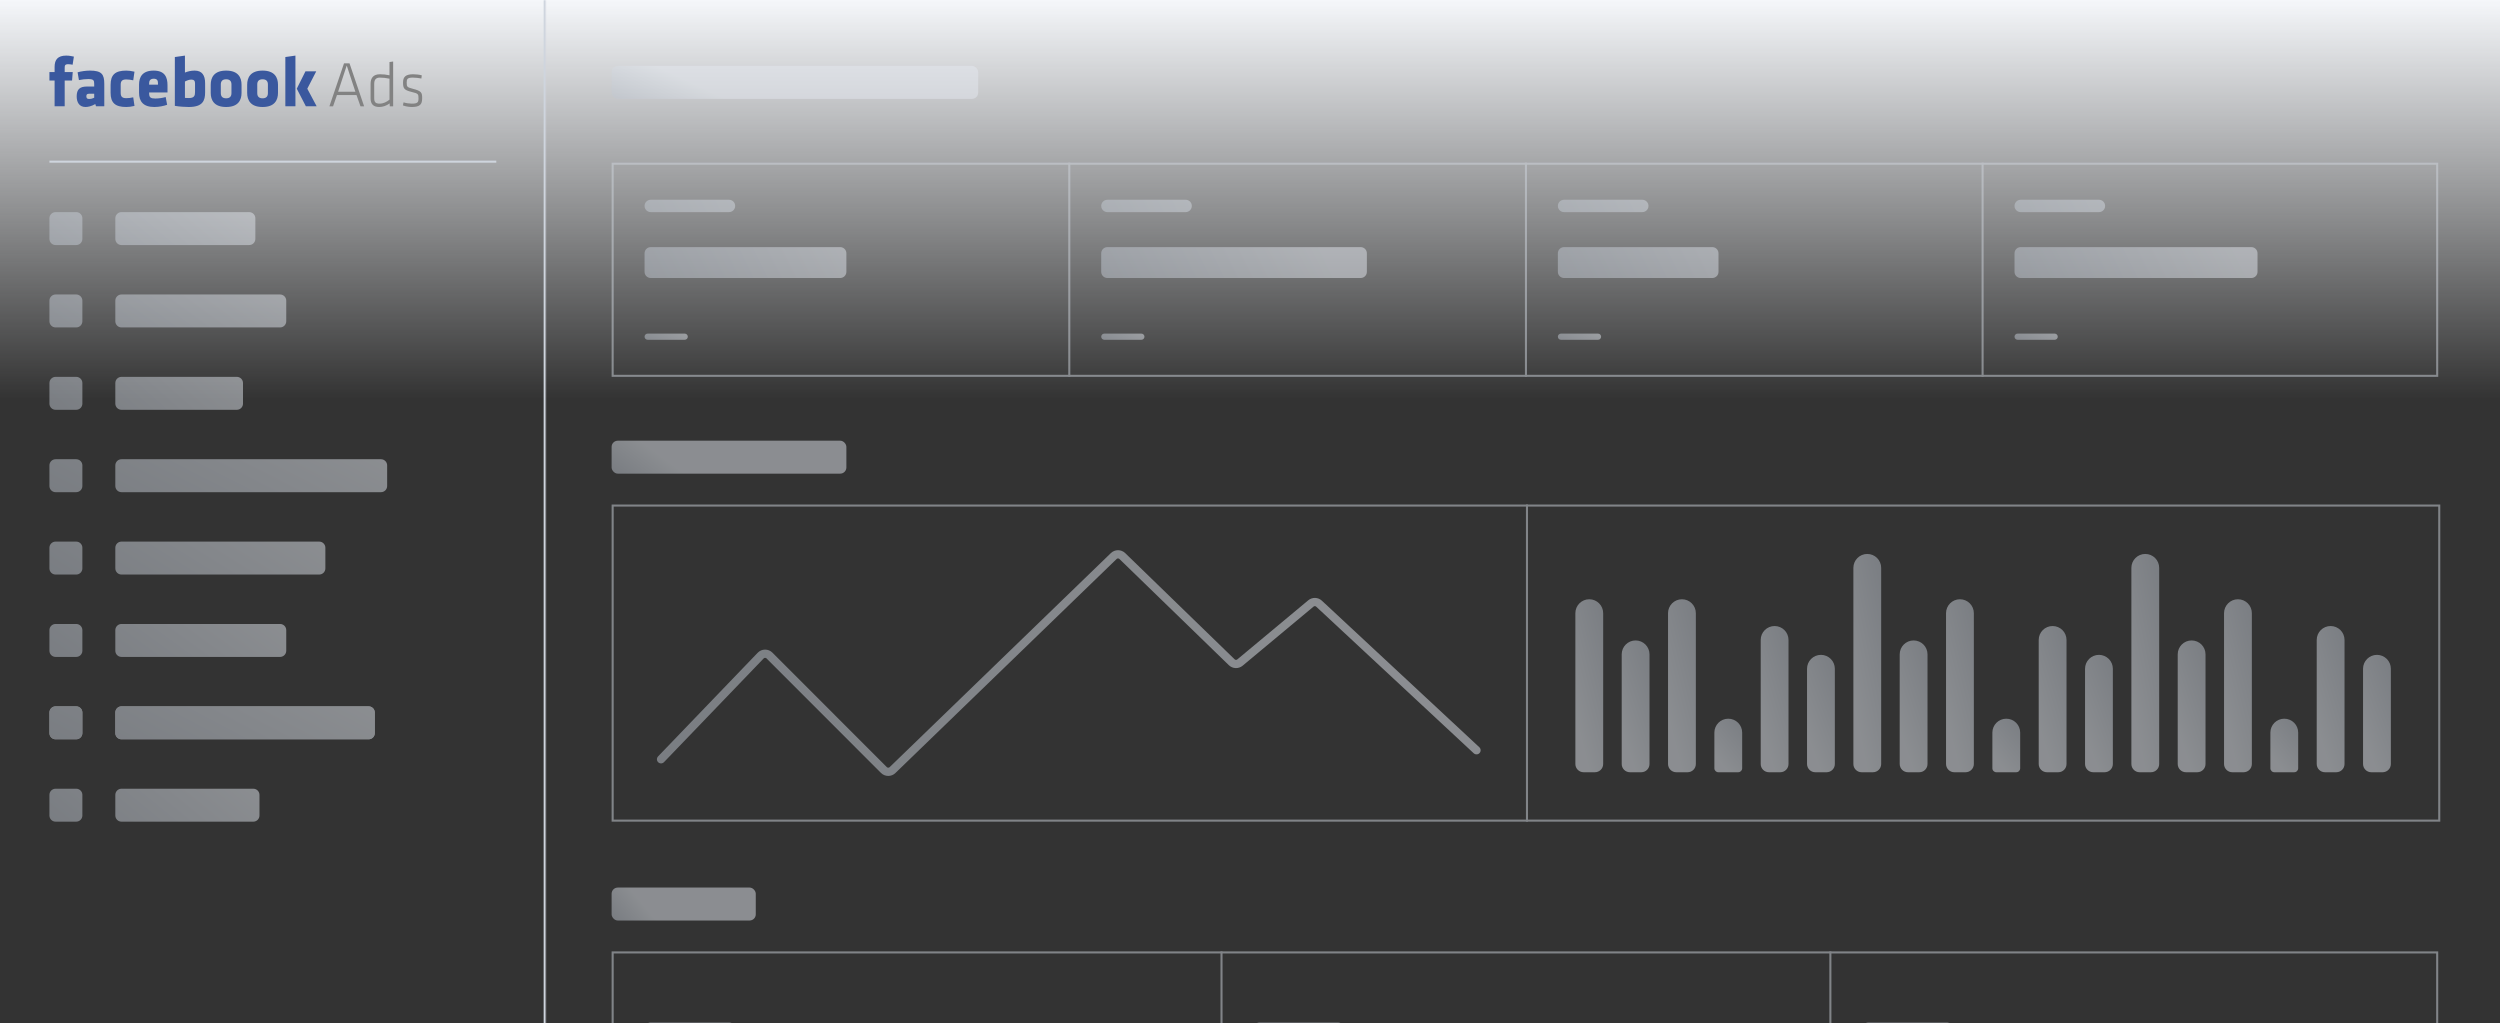 <svg width="1214" height="497" viewBox="0 0 1214 497" fill="none" xmlns="http://www.w3.org/2000/svg">
<rect x="0" y="0" width="1214" height="497" fill="#333333" stroke="none"/>
<g clip-path="url(#clip0_1578_7438)">
<rect width="1214" height="497" fill="url(#paint0_linear_1578_7438)"/>
<mask id="path-1-inside-1_1578_7438" fill="white">
<path d="M0 0H265V801H0V0Z"/>
</mask>
<path d="M264 0V801H266V0H264Z" fill="#CFD5DE" mask="url(#path-1-inside-1_1578_7438)"/>
<path d="M35.877 27.487C34.545 27.21 33.53 27 32.132 27C28.117 27 26.515 28.957 26.515 32.441V34.98H24V39.094H26.515V51.617H31.415V39.094H34.992L35.328 34.98H31.415V32.994C31.415 31.878 31.518 31.181 33.083 31.181C33.66 31.181 34.582 31.286 35.262 31.429L35.877 27.487ZM50.642 51.617V40.773C50.642 36.068 49.385 34.283 43.637 34.283C41.727 34.283 39.24 34.636 37.675 35.123L38.327 38.893C39.892 38.578 41.355 38.397 42.817 38.397C45.435 38.397 45.742 38.998 45.742 40.735V42.024H42.165C38.765 42.024 37.237 43.389 37.237 46.806C37.237 49.698 38.495 51.96 41.56 51.96C42.678 51.96 44.382 51.617 46.283 50.529L46.627 51.617H50.642ZM45.742 47.465C44.997 47.818 44.28 48.056 43.255 48.056C42.305 48.056 41.932 47.675 41.932 46.73C41.932 45.794 42.342 45.517 43.395 45.517H45.742V47.465ZM58.607 41.117C58.607 39.38 59.315 38.578 61.29 38.578C62.249 38.578 63.675 38.75 64.699 38.998L65.305 34.808C63.637 34.426 62.445 34.283 61.29 34.283C55.915 34.283 53.707 36.345 53.707 41.194V45.059C53.707 49.908 55.915 51.96 61.29 51.96C62.445 51.96 63.637 51.827 65.305 51.435L64.699 47.255C63.507 47.531 62.547 47.675 61.29 47.675C59.315 47.675 58.607 46.873 58.607 45.126V41.117ZM81.337 44.887V41.327C81.337 37.633 80.144 34.283 74.63 34.283C69.115 34.283 67.522 37.423 67.522 41.089V45.059C67.522 49.24 69.562 51.96 74.937 51.96C77.247 51.96 79.669 51.435 81.16 50.882L80.452 47.121C78.989 47.569 76.94 47.846 75.412 47.846C73.167 47.846 72.422 47.321 72.422 45.374V44.887H81.337ZM76.707 41.117H72.422V40.392C72.422 39.199 72.962 38.225 74.667 38.225C76.362 38.225 76.707 39.199 76.707 40.392V41.117ZM99.605 44.811V40.42C99.605 36.621 98.179 34.283 94.5 34.283C92.702 34.283 91.137 34.703 89.805 35.228V27L84.905 27.697V51.407C87.187 51.788 89.87 51.96 91.64 51.96C98.487 51.96 99.605 48.858 99.605 44.811ZM89.805 39.59C90.727 39.094 91.882 38.645 92.935 38.645C94.23 38.645 94.705 39.342 94.705 40.459V44.849C94.705 46.453 94.267 47.608 91.817 47.608C91.137 47.608 90.522 47.608 89.805 47.531V39.59ZM109.814 51.96C115.702 51.96 117.295 48.581 117.295 45.097V41.155C117.295 37.671 115.702 34.283 109.814 34.283C103.927 34.283 102.325 37.671 102.325 41.155V45.097C102.325 48.581 103.927 51.96 109.814 51.96ZM109.814 47.741C108.044 47.741 107.225 46.835 107.225 45.231V41.012C107.225 39.408 108.044 38.502 109.814 38.502C111.584 38.502 112.395 39.408 112.395 41.012V45.231C112.395 46.835 111.584 47.741 109.814 47.741ZM127.504 51.96C133.392 51.96 134.994 48.581 134.994 45.097V41.155C134.994 37.671 133.392 34.283 127.504 34.283C121.617 34.283 120.024 37.671 120.024 41.155V45.097C120.024 48.581 121.617 51.96 127.504 51.96ZM127.504 47.741C125.734 47.741 124.924 46.835 124.924 45.231V41.012C124.924 39.408 125.734 38.502 127.504 38.502C129.274 38.502 130.094 39.408 130.094 41.012V45.231C130.094 46.835 129.274 47.741 127.504 47.741ZM143.462 51.617V27L138.562 27.697V51.617H143.462ZM144.114 43.074L148.529 51.617H153.774L149.219 43.074L153.569 34.636H148.334L144.114 43.074Z" fill="#3A589E"/>
<path d="M175.051 51.645H176.821L169.722 30.751H167.058L159.95 51.645H161.73L163.63 46.157H173.122L175.051 51.645ZM168.372 31.82L172.573 44.553H164.18L168.372 31.82ZM179.951 47.722C179.951 50.49 181.264 51.96 184.171 51.96C185.829 51.96 187.692 51.368 189.201 50.204L189.285 51.645H190.915V29.873L189.136 30.121V36.555C187.422 36.211 186.108 36.058 184.543 36.058C181.171 36.058 179.951 37.967 179.951 40.764V47.722ZM189.136 48.381C187.729 49.545 186.136 50.328 184.301 50.328C182.28 50.328 181.721 49.488 181.721 47.722V40.764C181.721 38.693 182.522 37.69 184.478 37.69C185.922 37.69 187.515 37.872 189.136 38.215V48.381ZM205 47.789C205 44.935 204.758 44.21 200.37 43.083C197.622 42.358 197.492 42.138 197.492 40.038C197.492 38.378 197.864 37.69 200.463 37.69C201.693 37.69 203.435 37.872 204.627 38.13L204.814 36.583C203.649 36.24 201.963 36.058 200.584 36.058C196.914 36.058 195.722 37.433 195.722 39.972C195.722 42.768 196.029 43.713 199.765 44.62C203.165 45.431 203.221 45.66 203.221 47.856C203.221 49.794 202.671 50.328 199.914 50.328C198.815 50.328 197.25 50.108 195.964 49.708L195.657 51.178C196.765 51.645 198.535 51.96 200.035 51.96C204.022 51.96 205 50.548 205 47.789Z" fill="#828282"/>
<line x1="24" y1="78.5" x2="241" y2="78.5" stroke="#CFD5DE"/>
<g opacity="0.5">
<path d="M24 106C24 104.343 25.343 103 27 103H37C38.657 103 40 104.343 40 106V116C40 117.657 38.657 119 37 119H27C25.343 119 24 117.657 24 116V106Z" fill="url(#paint1_linear_1578_7438)"/>
<path d="M56 106C56 104.343 57.343 103 59 103H121C122.657 103 124 104.343 124 106V116C124 117.657 122.657 119 121 119H59C57.343 119 56 117.657 56 116V106Z" fill="url(#paint2_linear_1578_7438)"/>
<path d="M24 146C24 144.343 25.343 143 27 143H37C38.657 143 40 144.343 40 146V156C40 157.657 38.657 159 37 159H27C25.343 159 24 157.657 24 156V146Z" fill="url(#paint3_linear_1578_7438)"/>
<path d="M56 146C56 144.343 57.343 143 59 143H136C137.657 143 139 144.343 139 146V156C139 157.657 137.657 159 136 159H59C57.343 159 56 157.657 56 156V146Z" fill="url(#paint4_linear_1578_7438)"/>
<path d="M24 186C24 184.343 25.343 183 27 183H37C38.657 183 40 184.343 40 186V196C40 197.657 38.657 199 37 199H27C25.343 199 24 197.657 24 196V186Z" fill="url(#paint5_linear_1578_7438)"/>
<path d="M56 186C56 184.343 57.343 183 59 183H115C116.657 183 118 184.343 118 186V196C118 197.657 116.657 199 115 199H59C57.343 199 56 197.657 56 196V186Z" fill="url(#paint6_linear_1578_7438)"/>
<path d="M24 226C24 224.343 25.343 223 27 223H37C38.657 223 40 224.343 40 226V236C40 237.657 38.657 239 37 239H27C25.343 239 24 237.657 24 236V226Z" fill="url(#paint7_linear_1578_7438)"/>
<path d="M56 226C56 224.343 57.343 223 59 223H185C186.657 223 188 224.343 188 226V236C188 237.657 186.657 239 185 239H59C57.343 239 56 237.657 56 236V226Z" fill="url(#paint8_linear_1578_7438)"/>
<path d="M24 266C24 264.343 25.343 263 27 263H37C38.657 263 40 264.343 40 266V276C40 277.657 38.657 279 37 279H27C25.343 279 24 277.657 24 276V266Z" fill="url(#paint9_linear_1578_7438)"/>
<path d="M56 266C56 264.343 57.343 263 59 263H155C156.657 263 158 264.343 158 266V276C158 277.657 156.657 279 155 279H59C57.343 279 56 277.657 56 276V266Z" fill="url(#paint10_linear_1578_7438)"/>
<path d="M24 306C24 304.343 25.343 303 27 303H37C38.657 303 40 304.343 40 306V316C40 317.657 38.657 319 37 319H27C25.343 319 24 317.657 24 316V306Z" fill="url(#paint11_linear_1578_7438)"/>
<path d="M56 306C56 304.343 57.343 303 59 303H136C137.657 303 139 304.343 139 306V316C139 317.657 137.657 319 136 319H59C57.343 319 56 317.657 56 316V306Z" fill="url(#paint12_linear_1578_7438)"/>
<path d="M24 346C24 344.343 25.343 343 27 343H37C38.657 343 40 344.343 40 346V356C40 357.657 38.657 359 37 359H27C25.343 359 24 357.657 24 356V346Z" fill="#E3E8EF"/>
<path d="M24 346C24 344.343 25.343 343 27 343H37C38.657 343 40 344.343 40 346V356C40 357.657 38.657 359 37 359H27C25.343 359 24 357.657 24 356V346Z" fill="url(#paint13_linear_1578_7438)"/>
<path d="M56 346C56 344.343 57.343 343 59 343H179C180.657 343 182 344.343 182 346V356C182 357.657 180.657 359 179 359H59C57.343 359 56 357.657 56 356V346Z" fill="#E3E8EF"/>
<path d="M56 346C56 344.343 57.343 343 59 343H179C180.657 343 182 344.343 182 346V356C182 357.657 180.657 359 179 359H59C57.343 359 56 357.657 56 356V346Z" fill="url(#paint14_linear_1578_7438)"/>
<path d="M24 386C24 384.343 25.343 383 27 383H37C38.657 383 40 384.343 40 386V396C40 397.657 38.657 399 37 399H27C25.343 399 24 397.657 24 396V386Z" fill="url(#paint15_linear_1578_7438)"/>
<path d="M56 386C56 384.343 57.343 383 59 383H123C124.657 383 126 384.343 126 386V396C126 397.657 124.657 399 123 399H59C57.343 399 56 397.657 56 396V386Z" fill="url(#paint16_linear_1578_7438)"/>
</g>
<rect opacity="0.5" x="297" y="32" width="178" height="16" rx="3" fill="url(#paint17_linear_1578_7438)"/>
<rect opacity="0.5" x="297" y="214" width="114" height="16" rx="3" fill="url(#paint18_linear_1578_7438)"/>
<rect opacity="0.5" x="297" y="431" width="70" height="16" rx="3" fill="url(#paint19_linear_1578_7438)"/>
<g opacity="0.5">
<rect x="297.5" y="79.5" width="886" height="103" stroke="#CFD5DE"/>
<path d="M313 100C313 98.343 314.343 97 316 97H354C355.657 97 357 98.343 357 100C357 101.657 355.657 103 354 103H316C314.343 103 313 101.657 313 100Z" fill="url(#paint20_linear_1578_7438)"/>
<path d="M313 123C313 121.343 314.343 120 316 120H408C409.657 120 411 121.343 411 123V132C411 133.657 409.657 135 408 135H316C314.343 135 313 133.657 313 132V123Z" fill="url(#paint21_linear_1578_7438)"/>
<path d="M313 163.5C313 162.672 313.672 162 314.5 162H332.5C333.328 162 334 162.672 334 163.5C334 164.328 333.328 165 332.5 165H314.5C313.672 165 313 164.328 313 163.5Z" fill="url(#paint22_linear_1578_7438)"/>
<line x1="519.25" y1="79" x2="519.25" y2="183" stroke="#CFD5DE"/>
<path d="M534.75 100C534.75 98.343 536.093 97 537.75 97H575.75C577.407 97 578.75 98.343 578.75 100C578.75 101.657 577.407 103 575.75 103H537.75C536.093 103 534.75 101.657 534.75 100Z" fill="url(#paint23_linear_1578_7438)"/>
<path d="M534.75 123C534.75 121.343 536.093 120 537.75 120H660.75C662.407 120 663.75 121.343 663.75 123V132C663.75 133.657 662.407 135 660.75 135H537.75C536.093 135 534.75 133.657 534.75 132V123Z" fill="url(#paint24_linear_1578_7438)"/>
<path d="M534.75 163.5C534.75 162.672 535.422 162 536.25 162H554.25C555.078 162 555.75 162.672 555.75 163.5C555.75 164.328 555.078 165 554.25 165H536.25C535.422 165 534.75 164.328 534.75 163.5Z" fill="url(#paint25_linear_1578_7438)"/>
<line x1="741" y1="79" x2="741" y2="183" stroke="#CFD5DE"/>
<path d="M756.5 100C756.5 98.343 757.843 97 759.5 97H797.5C799.157 97 800.5 98.343 800.5 100C800.5 101.657 799.157 103 797.5 103H759.5C757.843 103 756.5 101.657 756.5 100Z" fill="url(#paint26_linear_1578_7438)"/>
<path d="M756.5 123C756.5 121.343 757.843 120 759.5 120H831.5C833.157 120 834.5 121.343 834.5 123V132C834.5 133.657 833.157 135 831.5 135H759.5C757.843 135 756.5 133.657 756.5 132V123Z" fill="url(#paint27_linear_1578_7438)"/>
<path d="M756.5 163.5C756.5 162.672 757.172 162 758 162H776C776.828 162 777.5 162.672 777.5 163.5C777.5 164.328 776.828 165 776 165H758C757.172 165 756.5 164.328 756.5 163.5Z" fill="url(#paint28_linear_1578_7438)"/>
<line x1="962.75" y1="79" x2="962.75" y2="183" stroke="#CFD5DE"/>
<path d="M978.25 100C978.25 98.343 979.593 97 981.25 97H1019.25C1020.91 97 1022.25 98.343 1022.25 100C1022.25 101.657 1020.91 103 1019.25 103H981.25C979.593 103 978.25 101.657 978.25 100Z" fill="url(#paint29_linear_1578_7438)"/>
<path d="M978.25 123C978.25 121.343 979.593 120 981.25 120H1093.25C1094.91 120 1096.25 121.343 1096.25 123V132C1096.25 133.657 1094.91 135 1093.25 135H981.25C979.593 135 978.25 133.657 978.25 132V123Z" fill="url(#paint30_linear_1578_7438)"/>
<path d="M978.25 163.5C978.25 162.672 978.922 162 979.75 162H997.75C998.578 162 999.25 162.672 999.25 163.5C999.25 164.328 998.578 165 997.75 165H979.75C978.922 165 978.25 164.328 978.25 163.5Z" fill="url(#paint31_linear_1578_7438)"/>
</g>
<g opacity="0.5">
<rect x="297.5" y="462.5" width="886" height="143" stroke="#CFD5DE"/>
<path d="M313 499.5C313 497.843 314.343 496.5 316 496.5H354C355.657 496.5 357 497.843 357 499.5C357 501.157 355.657 502.5 354 502.5H316C314.343 502.5 313 501.157 313 499.5Z" fill="url(#paint32_linear_1578_7438)"/>
<path d="M313 522.5C313 520.843 314.343 519.5 316 519.5H573.667C575.324 519.5 576.667 520.843 576.667 522.5V538.5C576.667 540.157 575.324 541.5 573.667 541.5H316C314.343 541.5 313 540.157 313 538.5V522.5Z" fill="url(#paint33_linear_1578_7438)"/>
<line x1="593.167" y1="462" x2="593.167" y2="606" stroke="#CFD5DE"/>
<path d="M608.667 499.5C608.667 497.843 610.01 496.5 611.667 496.5H649.667C651.323 496.5 652.667 497.843 652.667 499.5C652.667 501.157 651.323 502.5 649.667 502.5H611.667C610.01 502.5 608.667 501.157 608.667 499.5Z" fill="url(#paint34_linear_1578_7438)"/>
<path d="M608.667 522.5C608.667 520.843 610.01 519.5 611.667 519.5H869.333C870.99 519.5 872.333 520.843 872.333 522.5V538.5C872.333 540.157 870.99 541.5 869.333 541.5H611.667C610.01 541.5 608.667 540.157 608.667 538.5V522.5Z" fill="url(#paint35_linear_1578_7438)"/>
<line x1="888.833" y1="462" x2="888.833" y2="606" stroke="#CFD5DE"/>
<path d="M904.333 499.5C904.333 497.843 905.677 496.5 907.333 496.5H945.333C946.99 496.5 948.333 497.843 948.333 499.5C948.333 501.157 946.99 502.5 945.333 502.5H907.333C905.677 502.5 904.333 501.157 904.333 499.5Z" fill="url(#paint36_linear_1578_7438)"/>
<path d="M904.333 522.5C904.333 520.843 905.677 519.5 907.333 519.5H1165C1166.66 519.5 1168 520.843 1168 522.5V538.5C1168 540.157 1166.66 541.5 1165 541.5H907.333C905.677 541.5 904.333 540.157 904.333 538.5V522.5Z" fill="url(#paint37_linear_1578_7438)"/>
</g>
<g opacity="0.5">
<rect x="297.5" y="245.5" width="887" height="153" stroke="#CFD5DE"/>
<path d="M321 368.703L369.375 318.369C370.54 317.158 372.473 317.139 373.66 318.327L429.209 373.912C430.367 375.071 432.24 375.086 433.417 373.947L540.83 270.021C541.995 268.895 543.843 268.896 545.006 270.025L598.124 321.58C599.225 322.649 600.955 322.714 602.134 321.732L636.567 293.043C637.728 292.076 639.426 292.123 640.532 293.152L717 364.324" stroke="url(#paint38_linear_1578_7438)" stroke-width="4" stroke-linecap="round"/>
<line x1="741.5" y1="245" x2="741.5" y2="399" stroke="#CFD5DE"/>
<path d="M765 297.75C765 294.022 768.022 291 771.75 291C775.478 291 778.5 294.022 778.5 297.75V371C778.5 373.209 776.709 375 774.5 375H769C766.791 375 765 373.209 765 371V297.75Z" fill="url(#paint39_linear_1578_7438)"/>
<path d="M787.5 317.75C787.5 314.022 790.522 311 794.25 311C797.978 311 801 314.022 801 317.75V371C801 373.209 799.209 375 797 375H791.5C789.291 375 787.5 373.209 787.5 371V317.75Z" fill="url(#paint40_linear_1578_7438)"/>
<path d="M810 297.75C810 294.022 813.022 291 816.75 291C820.478 291 823.5 294.022 823.5 297.75V371C823.5 373.209 821.709 375 819.5 375H814C811.791 375 810 373.209 810 371V297.75Z" fill="url(#paint41_linear_1578_7438)"/>
<path d="M832.5 355.75C832.5 352.022 835.522 349 839.25 349C842.978 349 846 352.022 846 355.75V373.074C846 374.138 845.138 375 844.074 375H834.426C833.362 375 832.5 374.138 832.5 373.074V355.75Z" fill="url(#paint42_linear_1578_7438)"/>
<path d="M855 310.75C855 307.022 858.022 304 861.75 304C865.478 304 868.5 307.022 868.5 310.75V371C868.5 373.209 866.709 375 864.5 375H859C856.791 375 855 373.209 855 371V310.75Z" fill="url(#paint43_linear_1578_7438)"/>
<path d="M877.5 324.75C877.5 321.022 880.522 318 884.25 318C887.978 318 891 321.022 891 324.75V371C891 373.209 889.209 375 887 375H881.5C879.291 375 877.5 373.209 877.5 371V324.75Z" fill="url(#paint44_linear_1578_7438)"/>
<path d="M900 275.75C900 272.022 903.022 269 906.75 269C910.478 269 913.5 272.022 913.5 275.75V371C913.5 373.209 911.709 375 909.5 375H904C901.791 375 900 373.209 900 371V275.75Z" fill="url(#paint45_linear_1578_7438)"/>
<path d="M922.5 317.75C922.5 314.022 925.522 311 929.25 311C932.978 311 936 314.022 936 317.75V371C936 373.209 934.209 375 932 375H926.5C924.291 375 922.5 373.209 922.5 371V317.75Z" fill="url(#paint46_linear_1578_7438)"/>
<path d="M945 297.75C945 294.022 948.022 291 951.75 291C955.478 291 958.5 294.022 958.5 297.75V371C958.5 373.209 956.709 375 954.5 375H949C946.791 375 945 373.209 945 371V297.75Z" fill="url(#paint47_linear_1578_7438)"/>
<path d="M967.5 355.75C967.5 352.022 970.522 349 974.25 349C977.978 349 981 352.022 981 355.75V373.074C981 374.138 980.138 375 979.074 375H969.426C968.362 375 967.5 374.138 967.5 373.074V355.75Z" fill="url(#paint48_linear_1578_7438)"/>
<path d="M990 310.75C990 307.022 993.022 304 996.75 304C1000.48 304 1003.5 307.022 1003.5 310.75V371C1003.5 373.209 1001.71 375 999.5 375H994C991.791 375 990 373.209 990 371V310.75Z" fill="url(#paint49_linear_1578_7438)"/>
<path d="M1012.5 324.75C1012.5 321.022 1015.52 318 1019.25 318C1022.98 318 1026 321.022 1026 324.75V371C1026 373.209 1024.21 375 1022 375H1016.5C1014.29 375 1012.5 373.209 1012.5 371V324.75Z" fill="url(#paint50_linear_1578_7438)"/>
<path d="M1035 275.75C1035 272.022 1038.02 269 1041.75 269C1045.48 269 1048.5 272.022 1048.5 275.75V371C1048.5 373.209 1046.71 375 1044.5 375H1039C1036.79 375 1035 373.209 1035 371V275.75Z" fill="url(#paint51_linear_1578_7438)"/>
<path d="M1057.5 317.75C1057.5 314.022 1060.52 311 1064.25 311C1067.98 311 1071 314.022 1071 317.75V371C1071 373.209 1069.21 375 1067 375H1061.5C1059.29 375 1057.5 373.209 1057.5 371V317.75Z" fill="url(#paint52_linear_1578_7438)"/>
<path d="M1080 297.75C1080 294.022 1083.02 291 1086.75 291C1090.48 291 1093.5 294.022 1093.5 297.75V371C1093.5 373.209 1091.71 375 1089.5 375H1084C1081.79 375 1080 373.209 1080 371V297.75Z" fill="url(#paint53_linear_1578_7438)"/>
<path d="M1102.5 355.75C1102.5 352.022 1105.52 349 1109.25 349C1112.98 349 1116 352.022 1116 355.75V373.074C1116 374.138 1115.14 375 1114.07 375H1104.43C1103.36 375 1102.5 374.138 1102.5 373.074V355.75Z" fill="url(#paint54_linear_1578_7438)"/>
<path d="M1125 310.75C1125 307.022 1128.02 304 1131.75 304C1135.48 304 1138.5 307.022 1138.5 310.75V371C1138.5 373.209 1136.71 375 1134.5 375H1129C1126.79 375 1125 373.209 1125 371V310.75Z" fill="url(#paint55_linear_1578_7438)"/>
<path d="M1147.5 324.75C1147.5 321.022 1150.52 318 1154.25 318C1157.98 318 1161 321.022 1161 324.75V371C1161 373.209 1159.21 375 1157 375H1151.5C1149.29 375 1147.5 373.209 1147.5 371V324.75Z" fill="url(#paint56_linear_1578_7438)"/>
</g>
</g>
<defs>
<linearGradient id="paint0_linear_1578_7438" x1="607" y1="0" x2="607" y2="497" gradientUnits="userSpaceOnUse">
<stop stop-color="#F5F7FA"/>
<stop offset="0.39" stop-color="#F5F7FA" stop-opacity="0"/>
</linearGradient>
<linearGradient id="paint1_linear_1578_7438" x1="122.251" y1="103.64" x2="75.106" y2="159.954" gradientUnits="userSpaceOnUse">
<stop stop-color="#E3E8EF"/>
<stop offset="1" stop-color="#C1C8D2"/>
</linearGradient>
<linearGradient id="paint2_linear_1578_7438" x1="122.251" y1="103.64" x2="75.106" y2="159.954" gradientUnits="userSpaceOnUse">
<stop stop-color="#E3E8EF"/>
<stop offset="1" stop-color="#C1C8D2"/>
</linearGradient>
<linearGradient id="paint3_linear_1578_7438" x1="136.988" y1="143.64" x2="91.413" y2="206.245" gradientUnits="userSpaceOnUse">
<stop stop-color="#E3E8EF"/>
<stop offset="1" stop-color="#C1C8D2"/>
</linearGradient>
<linearGradient id="paint4_linear_1578_7438" x1="136.988" y1="143.64" x2="91.413" y2="206.245" gradientUnits="userSpaceOnUse">
<stop stop-color="#E3E8EF"/>
<stop offset="1" stop-color="#C1C8D2"/>
</linearGradient>
<linearGradient id="paint5_linear_1578_7438" x1="116.356" y1="183.64" x2="68.784" y2="237.055" gradientUnits="userSpaceOnUse">
<stop stop-color="#E3E8EF"/>
<stop offset="1" stop-color="#C1C8D2"/>
</linearGradient>
<linearGradient id="paint6_linear_1578_7438" x1="116.356" y1="183.64" x2="68.784" y2="237.055" gradientUnits="userSpaceOnUse">
<stop stop-color="#E3E8EF"/>
<stop offset="1" stop-color="#C1C8D2"/>
</linearGradient>
<linearGradient id="paint7_linear_1578_7438" x1="185.131" y1="223.64" x2="146.344" y2="299.623" gradientUnits="userSpaceOnUse">
<stop stop-color="#E3E8EF"/>
<stop offset="1" stop-color="#C1C8D2"/>
</linearGradient>
<linearGradient id="paint8_linear_1578_7438" x1="185.131" y1="223.64" x2="146.344" y2="299.623" gradientUnits="userSpaceOnUse">
<stop stop-color="#E3E8EF"/>
<stop offset="1" stop-color="#C1C8D2"/>
</linearGradient>
<linearGradient id="paint9_linear_1578_7438" x1="155.656" y1="263.64" x2="112.615" y2="332.532" gradientUnits="userSpaceOnUse">
<stop stop-color="#E3E8EF"/>
<stop offset="1" stop-color="#C1C8D2"/>
</linearGradient>
<linearGradient id="paint10_linear_1578_7438" x1="155.656" y1="263.64" x2="112.615" y2="332.532" gradientUnits="userSpaceOnUse">
<stop stop-color="#E3E8EF"/>
<stop offset="1" stop-color="#C1C8D2"/>
</linearGradient>
<linearGradient id="paint11_linear_1578_7438" x1="136.988" y1="303.64" x2="91.413" y2="366.245" gradientUnits="userSpaceOnUse">
<stop stop-color="#E3E8EF"/>
<stop offset="1" stop-color="#C1C8D2"/>
</linearGradient>
<linearGradient id="paint12_linear_1578_7438" x1="136.988" y1="303.64" x2="91.413" y2="366.245" gradientUnits="userSpaceOnUse">
<stop stop-color="#E3E8EF"/>
<stop offset="1" stop-color="#C1C8D2"/>
</linearGradient>
<linearGradient id="paint13_linear_1578_7438" x1="179.236" y1="343.64" x2="139.61" y2="418.426" gradientUnits="userSpaceOnUse">
<stop stop-color="#E3E8EF"/>
<stop offset="1" stop-color="#C1C8D2"/>
</linearGradient>
<linearGradient id="paint14_linear_1578_7438" x1="179.236" y1="343.64" x2="139.61" y2="418.426" gradientUnits="userSpaceOnUse">
<stop stop-color="#E3E8EF"/>
<stop offset="1" stop-color="#C1C8D2"/>
</linearGradient>
<linearGradient id="paint15_linear_1578_7438" x1="124.216" y1="383.64" x2="77.244" y2="440.87" gradientUnits="userSpaceOnUse">
<stop stop-color="#E3E8EF"/>
<stop offset="1" stop-color="#C1C8D2"/>
</linearGradient>
<linearGradient id="paint16_linear_1578_7438" x1="124.216" y1="383.64" x2="77.244" y2="440.87" gradientUnits="userSpaceOnUse">
<stop stop-color="#E3E8EF"/>
<stop offset="1" stop-color="#C1C8D2"/>
</linearGradient>
<linearGradient id="paint17_linear_1578_7438" x1="471.886" y1="32.64" x2="434.998" y2="111.073" gradientUnits="userSpaceOnUse">
<stop offset="0.752" stop-color="#E3E8EF"/>
<stop offset="1" stop-color="#C1C8D2"/>
</linearGradient>
<linearGradient id="paint18_linear_1578_7438" x1="409.006" y1="214.64" x2="363.31" y2="276.865" gradientUnits="userSpaceOnUse">
<stop offset="0.752" stop-color="#E3E8EF"/>
<stop offset="1" stop-color="#C1C8D2"/>
</linearGradient>
<linearGradient id="paint19_linear_1578_7438" x1="365.776" y1="431.64" x2="318.641" y2="471.051" gradientUnits="userSpaceOnUse">
<stop offset="0.752" stop-color="#E3E8EF"/>
<stop offset="1" stop-color="#C1C8D2"/>
</linearGradient>
<linearGradient id="paint20_linear_1578_7438" x1="409.286" y1="98.52" x2="319.077" y2="142.982" gradientUnits="userSpaceOnUse">
<stop stop-color="#E3E8EF"/>
<stop offset="1" stop-color="#C1C8D2"/>
</linearGradient>
<linearGradient id="paint21_linear_1578_7438" x1="409.286" y1="98.52" x2="319.077" y2="142.982" gradientUnits="userSpaceOnUse">
<stop stop-color="#E3E8EF"/>
<stop offset="1" stop-color="#C1C8D2"/>
</linearGradient>
<linearGradient id="paint22_linear_1578_7438" x1="333.633" y1="162.12" x2="325.02" y2="173.642" gradientUnits="userSpaceOnUse">
<stop stop-color="#E3E8EF"/>
<stop offset="1" stop-color="#C1C8D2"/>
</linearGradient>
<linearGradient id="paint23_linear_1578_7438" x1="631.036" y1="98.52" x2="540.827" y2="142.982" gradientUnits="userSpaceOnUse">
<stop stop-color="#E3E8EF"/>
<stop offset="1" stop-color="#C1C8D2"/>
</linearGradient>
<linearGradient id="paint24_linear_1578_7438" x1="631.036" y1="98.52" x2="540.827" y2="142.982" gradientUnits="userSpaceOnUse">
<stop stop-color="#E3E8EF"/>
<stop offset="1" stop-color="#C1C8D2"/>
</linearGradient>
<linearGradient id="paint25_linear_1578_7438" x1="555.383" y1="162.12" x2="546.77" y2="173.642" gradientUnits="userSpaceOnUse">
<stop stop-color="#E3E8EF"/>
<stop offset="1" stop-color="#C1C8D2"/>
</linearGradient>
<linearGradient id="paint26_linear_1578_7438" x1="852.786" y1="98.52" x2="762.577" y2="142.982" gradientUnits="userSpaceOnUse">
<stop stop-color="#E3E8EF"/>
<stop offset="1" stop-color="#C1C8D2"/>
</linearGradient>
<linearGradient id="paint27_linear_1578_7438" x1="852.786" y1="98.52" x2="762.577" y2="142.982" gradientUnits="userSpaceOnUse">
<stop stop-color="#E3E8EF"/>
<stop offset="1" stop-color="#C1C8D2"/>
</linearGradient>
<linearGradient id="paint28_linear_1578_7438" x1="777.133" y1="162.12" x2="768.52" y2="173.642" gradientUnits="userSpaceOnUse">
<stop stop-color="#E3E8EF"/>
<stop offset="1" stop-color="#C1C8D2"/>
</linearGradient>
<linearGradient id="paint29_linear_1578_7438" x1="1074.54" y1="98.52" x2="984.327" y2="142.982" gradientUnits="userSpaceOnUse">
<stop stop-color="#E3E8EF"/>
<stop offset="1" stop-color="#C1C8D2"/>
</linearGradient>
<linearGradient id="paint30_linear_1578_7438" x1="1074.54" y1="98.52" x2="984.327" y2="142.982" gradientUnits="userSpaceOnUse">
<stop stop-color="#E3E8EF"/>
<stop offset="1" stop-color="#C1C8D2"/>
</linearGradient>
<linearGradient id="paint31_linear_1578_7438" x1="998.883" y1="162.12" x2="990.27" y2="173.642" gradientUnits="userSpaceOnUse">
<stop stop-color="#E3E8EF"/>
<stop offset="1" stop-color="#C1C8D2"/>
</linearGradient>
<linearGradient id="paint32_linear_1578_7438" x1="572.054" y1="498.3" x2="438.218" y2="648.172" gradientUnits="userSpaceOnUse">
<stop stop-color="#E3E8EF"/>
<stop offset="1" stop-color="#C1C8D2"/>
</linearGradient>
<linearGradient id="paint33_linear_1578_7438" x1="572.054" y1="498.3" x2="438.218" y2="648.172" gradientUnits="userSpaceOnUse">
<stop stop-color="#E3E8EF"/>
<stop offset="1" stop-color="#C1C8D2"/>
</linearGradient>
<linearGradient id="paint34_linear_1578_7438" x1="867.721" y1="498.3" x2="733.885" y2="648.172" gradientUnits="userSpaceOnUse">
<stop stop-color="#E3E8EF"/>
<stop offset="1" stop-color="#C1C8D2"/>
</linearGradient>
<linearGradient id="paint35_linear_1578_7438" x1="867.721" y1="498.3" x2="733.885" y2="648.172" gradientUnits="userSpaceOnUse">
<stop stop-color="#E3E8EF"/>
<stop offset="1" stop-color="#C1C8D2"/>
</linearGradient>
<linearGradient id="paint36_linear_1578_7438" x1="1163.39" y1="498.3" x2="1029.55" y2="648.172" gradientUnits="userSpaceOnUse">
<stop stop-color="#E3E8EF"/>
<stop offset="1" stop-color="#C1C8D2"/>
</linearGradient>
<linearGradient id="paint37_linear_1578_7438" x1="1163.39" y1="498.3" x2="1029.55" y2="648.172" gradientUnits="userSpaceOnUse">
<stop stop-color="#E3E8EF"/>
<stop offset="1" stop-color="#C1C8D2"/>
</linearGradient>
<linearGradient id="paint38_linear_1578_7438" x1="616.575" y1="272.32" x2="348.39" y2="415.093" gradientUnits="userSpaceOnUse">
<stop stop-color="#E3E8EF"/>
<stop offset="1" stop-color="#C1C8D2"/>
</linearGradient>
<linearGradient id="paint39_linear_1578_7438" x1="752.5" y1="188.5" x2="726.259" y2="195.175" gradientUnits="userSpaceOnUse">
<stop stop-color="#C1C8D2"/>
<stop offset="1" stop-color="#E3E8EF"/>
</linearGradient>
<linearGradient id="paint40_linear_1578_7438" x1="775" y1="232.905" x2="749.863" y2="241.297" gradientUnits="userSpaceOnUse">
<stop stop-color="#C1C8D2"/>
<stop offset="1" stop-color="#E3E8EF"/>
</linearGradient>
<linearGradient id="paint41_linear_1578_7438" x1="797.5" y1="188.5" x2="771.259" y2="195.175" gradientUnits="userSpaceOnUse">
<stop stop-color="#C1C8D2"/>
<stop offset="1" stop-color="#E3E8EF"/>
</linearGradient>
<linearGradient id="paint42_linear_1578_7438" x1="820" y1="317.274" x2="803.323" y2="330.978" gradientUnits="userSpaceOnUse">
<stop stop-color="#C1C8D2"/>
<stop offset="1" stop-color="#E3E8EF"/>
</linearGradient>
<linearGradient id="paint43_linear_1578_7438" x1="842.5" y1="217.363" x2="816.881" y2="225.073" gradientUnits="userSpaceOnUse">
<stop stop-color="#C1C8D2"/>
<stop offset="1" stop-color="#E3E8EF"/>
</linearGradient>
<linearGradient id="paint44_linear_1578_7438" x1="865" y1="248.446" x2="840.503" y2="257.629" gradientUnits="userSpaceOnUse">
<stop stop-color="#C1C8D2"/>
<stop offset="1" stop-color="#E3E8EF"/>
</linearGradient>
<linearGradient id="paint45_linear_1578_7438" x1="887.5" y1="139.655" x2="860.652" y2="145.067" gradientUnits="userSpaceOnUse">
<stop stop-color="#C1C8D2"/>
<stop offset="1" stop-color="#E3E8EF"/>
</linearGradient>
<linearGradient id="paint46_linear_1578_7438" x1="910" y1="232.905" x2="884.863" y2="241.297" gradientUnits="userSpaceOnUse">
<stop stop-color="#C1C8D2"/>
<stop offset="1" stop-color="#E3E8EF"/>
</linearGradient>
<linearGradient id="paint47_linear_1578_7438" x1="932.5" y1="188.5" x2="906.259" y2="195.175" gradientUnits="userSpaceOnUse">
<stop stop-color="#C1C8D2"/>
<stop offset="1" stop-color="#E3E8EF"/>
</linearGradient>
<linearGradient id="paint48_linear_1578_7438" x1="955" y1="317.274" x2="938.323" y2="330.978" gradientUnits="userSpaceOnUse">
<stop stop-color="#C1C8D2"/>
<stop offset="1" stop-color="#E3E8EF"/>
</linearGradient>
<linearGradient id="paint49_linear_1578_7438" x1="977.5" y1="217.363" x2="951.881" y2="225.073" gradientUnits="userSpaceOnUse">
<stop stop-color="#C1C8D2"/>
<stop offset="1" stop-color="#E3E8EF"/>
</linearGradient>
<linearGradient id="paint50_linear_1578_7438" x1="1000" y1="248.446" x2="975.503" y2="257.629" gradientUnits="userSpaceOnUse">
<stop stop-color="#C1C8D2"/>
<stop offset="1" stop-color="#E3E8EF"/>
</linearGradient>
<linearGradient id="paint51_linear_1578_7438" x1="1022.5" y1="139.655" x2="995.652" y2="145.067" gradientUnits="userSpaceOnUse">
<stop stop-color="#C1C8D2"/>
<stop offset="1" stop-color="#E3E8EF"/>
</linearGradient>
<linearGradient id="paint52_linear_1578_7438" x1="1045" y1="232.905" x2="1019.86" y2="241.297" gradientUnits="userSpaceOnUse">
<stop stop-color="#C1C8D2"/>
<stop offset="1" stop-color="#E3E8EF"/>
</linearGradient>
<linearGradient id="paint53_linear_1578_7438" x1="1067.5" y1="188.5" x2="1041.26" y2="195.175" gradientUnits="userSpaceOnUse">
<stop stop-color="#C1C8D2"/>
<stop offset="1" stop-color="#E3E8EF"/>
</linearGradient>
<linearGradient id="paint54_linear_1578_7438" x1="1090" y1="317.274" x2="1073.32" y2="330.978" gradientUnits="userSpaceOnUse">
<stop stop-color="#C1C8D2"/>
<stop offset="1" stop-color="#E3E8EF"/>
</linearGradient>
<linearGradient id="paint55_linear_1578_7438" x1="1112.5" y1="217.363" x2="1086.88" y2="225.073" gradientUnits="userSpaceOnUse">
<stop stop-color="#C1C8D2"/>
<stop offset="1" stop-color="#E3E8EF"/>
</linearGradient>
<linearGradient id="paint56_linear_1578_7438" x1="1135" y1="248.446" x2="1110.5" y2="257.629" gradientUnits="userSpaceOnUse">
<stop stop-color="#C1C8D2"/>
<stop offset="1" stop-color="#E3E8EF"/>
</linearGradient>
<clipPath id="clip0_1578_7438">
<rect width="1214" height="497" fill="white"/>
</clipPath>
</defs>
</svg>
